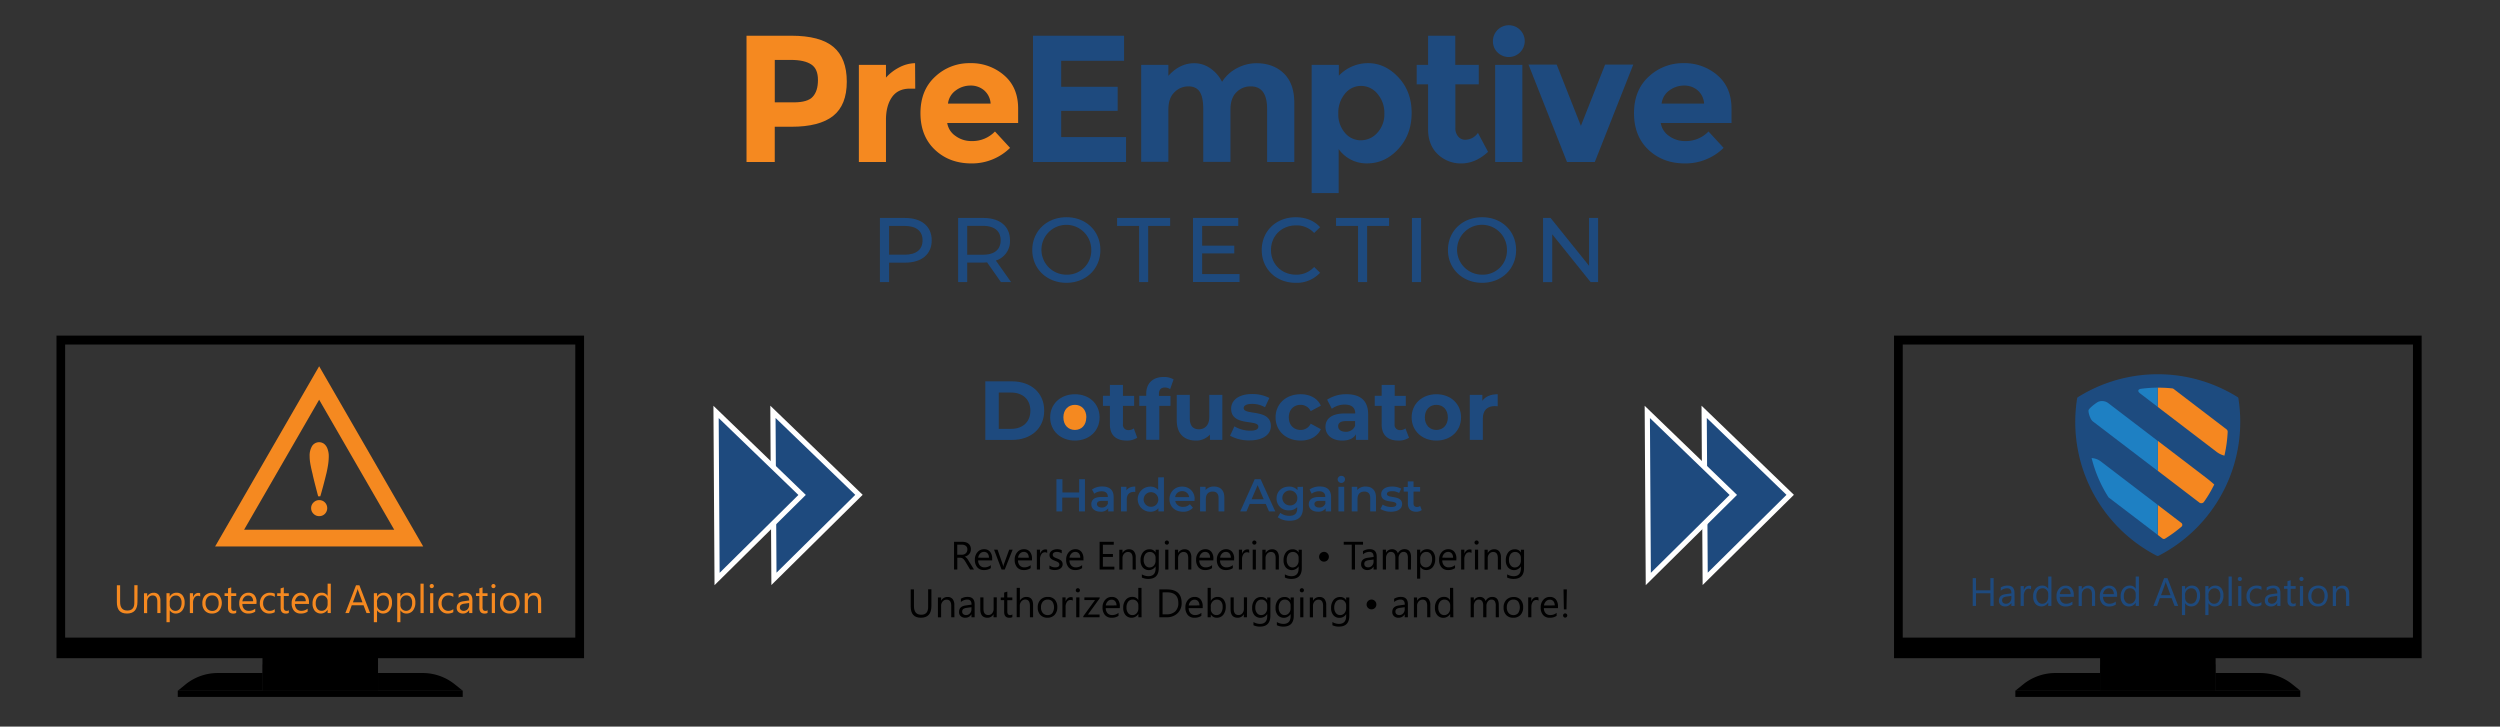 <svg viewBox="0 0 1195.05 347.34" xmlns="http://www.w3.org/2000/svg" data-name="Layer 1" id="Layer_1"><rect x="0" y="0" width="1195.05" height="347.34" fill="#333333" stroke="none"/><defs><style>.cls-1{fill:#f58920;}.cls-2,.cls-5{fill:#1e4a7e;}.cls-2{stroke:#fff;stroke-width:2.48px;}.cls-2,.cls-4{stroke-miterlimit:10;}.cls-3{fill:#1c1b1c;}.cls-4{fill:none;stroke:#f58920;stroke-width:8px;fill-rule:evenodd;}.cls-6{fill:#1d4b7f;}.cls-7{fill:#f58720;}.cls-8{fill:#1e80c3;}</style></defs><title>PreEmptive Protection Graphic Dotfuscator</title><ellipse ry="7.81" rx="7.07" cy="200.55" cx="513.78" class="cls-1"/><polygon points="369.96 276.71 369.48 196.86 410.61 236.54 369.96 276.71" class="cls-2"/><polygon points="342.78 276.77 342.29 196.91 383.42 236.59 342.78 276.77" class="cls-2"/><polygon points="815.11 276.71 814.62 196.86 855.75 236.54 815.11 276.71" class="cls-2"/><polygon points="787.92 276.77 787.44 196.91 828.56 236.59 787.92 276.77" class="cls-2"/><path d="M27,160.42v154.2H279.19V160.42ZM275,304.79H31.14V164.69H275Z"/><rect height="2.96" width="136.21" y="330.18" x="84.98"/><path d="M217.4,327.13a24.42,24.42,0,0,0-15.33-5.41h-98a24.47,24.47,0,0,0-15.34,5.41L85,330.18H221.19Z"/><rect height="12.6" width="55.23" y="317.58" x="125.47" class="cls-3"/><polygon points="109.76 257.22 152.56 183.08 195.37 257.22 109.76 257.22" class="cls-4"/><path d="M153.1,237.26h-1c-.15-.5-.52-1.92-1.13-4.27s-1.09-4.29-1.44-5.81c0-.23-.23-1-.54-2.35s-.56-2.56-.73-3.68a20.72,20.72,0,0,1-.25-3.07,8.93,8.93,0,0,1,1.18-4.88,4,4,0,0,1,5.77-1,5.32,5.32,0,0,1,1.61,2.39,10,10,0,0,1,.59,3.51,28.49,28.49,0,0,1-.42,4.63c-.28,1.68-.59,3.18-.94,4.47q-.33,1.42-1.39,5.42C153.69,235.26,153.25,236.81,153.1,237.26Zm-.52,1.8a3.78,3.78,0,0,1,2.72,1.1,3.9,3.9,0,0,1,0,5.47,3.78,3.78,0,0,1-2.72,1.1,3.73,3.73,0,0,1-2.7-1.12,3.66,3.66,0,0,1-1.15-2.7,3.61,3.61,0,0,1,1.16-2.73A3.75,3.75,0,0,1,152.58,239.06Z" class="cls-1"/><rect height="22.05" width="55.23" y="308.13" x="125.47"/><path d="M905.38,160.42v154.2H1157.6V160.42Zm248.06,144.37H909.55V164.69h243.89Z"/><rect height="2.96" width="136.21" y="330.18" x="963.38"/><path d="M1095.81,327.13a24.44,24.44,0,0,0-15.33-5.41h-98a24.47,24.47,0,0,0-15.34,5.41l-3.79,3.05H1099.6Z"/><rect height="12.6" width="55.23" y="317.58" x="1003.88" class="cls-3"/><rect height="22.05" width="55.23" y="308.13" x="1003.88"/><path d="M398.43,22.46q6.35,5.4,6.35,16.58t-6.52,16.37q-6.52,5.18-19.91,5.18h-8V77.43H356.85V17.07h21.33Q392.09,17.07,398.43,22.46Zm-9.89,23.75Q391,43.5,391,38.27c0-3.49-1-6-3.15-7.43s-5.37-2.2-9.8-2.2h-7.69V48.93h9.07Q386.13,48.93,388.54,46.21Z" class="cls-1"/><path d="M435,42.37q-5.79,0-8.64,4.1t-2.85,10.84V77.43H410.56V31h12.95V37.1a21.93,21.93,0,0,1,6.26-4.84,17.15,17.15,0,0,1,7.65-2.07l.08,12.18Z" class="cls-1"/><path d="M482.84,70.69a26,26,0,0,1-18.44,7.43q-10.57,0-17.48-6.52T440,54.11q0-11,7-17.44a23.72,23.72,0,0,1,16.62-6.48A24,24,0,0,1,480,36q6.69,5.77,6.69,15.88v6.91H452.79a9.19,9.19,0,0,0,4,6.22,12.65,12.65,0,0,0,7.6,2.42,14.89,14.89,0,0,0,11.22-4.58ZM470.4,43.15a9.79,9.79,0,0,0-6.52-2.25,11.66,11.66,0,0,0-7,2.33,8.94,8.94,0,0,0-3.72,6.3h20.38A9.15,9.15,0,0,0,470.4,43.15Z" class="cls-1"/><path d="M537.33,17.07v12H507.27V41.5h27V53h-27V65.51h31V77.43H493.8V17.07Z" class="cls-5"/><path d="M588.18,52.39v25h-13V52c0-3.68-.57-6.39-1.69-8.12s-2.93-2.59-5.44-2.59a9.3,9.3,0,0,0-6.65,2.81q-2.89,2.8-2.89,8.25v25h-13V31h13v5.27q5.35-6,12.26-6.05a13.36,13.36,0,0,1,8,2.59,16.87,16.87,0,0,1,5.4,6.31,18.22,18.22,0,0,1,7.21-6.57,19.77,19.77,0,0,1,9.11-2.33q8.19,0,13.21,4.88t5,14.12V77.43h-13V52q0-10.71-7.86-10.71A9.3,9.3,0,0,0,591,44.14Q588.18,46.94,588.18,52.39Z" class="cls-5"/><path d="M654,30.19q8.12,0,14.47,6.78T674.79,54q0,10.29-6.34,17.19t-14.86,6.91a16.36,16.36,0,0,1-13.68-6.82v21H627V31h13v5.18A19.24,19.24,0,0,1,654,30.19ZM639.74,54.24a13.44,13.44,0,0,0,3.15,9.24,9.79,9.79,0,0,0,7.64,3.58,10.48,10.48,0,0,0,7.86-3.58,12.9,12.9,0,0,0,3.36-9.2,13.89,13.89,0,0,0-3.28-9.41,10.05,10.05,0,0,0-7.85-3.8,9.7,9.7,0,0,0-7.73,3.76A14.08,14.08,0,0,0,639.74,54.24Z" class="cls-5"/><path d="M695.69,40.3V61.1a6,6,0,0,0,1.38,4.19,4.31,4.31,0,0,0,3.28,1.52,7.48,7.48,0,0,0,6.13-3.29l4.84,9.07q-6,5.53-12.74,5.53a15.76,15.76,0,0,1-11.31-4.41q-4.62-4.39-4.62-12V40.3h-5.44V31h5.44V17.07h13V31h11.23V40.3Z" class="cls-5"/><path d="M715.85,25.05a7.3,7.3,0,0,1-2.2-5.39,7.6,7.6,0,1,1,15.2,0,7.63,7.63,0,0,1-13,5.39Zm11.87,52.38h-13V31h13Z" class="cls-5"/><path d="M749.05,77.43,730.66,30.88h13.47L755.7,60.16l11.57-29.28h13.47L762.35,77.43Z" class="cls-5"/><path d="M823.92,70.69a26,26,0,0,1-18.44,7.43q-10.58,0-17.48-6.52t-6.91-17.49q0-11,7-17.44a23.72,23.72,0,0,1,16.62-6.48A24,24,0,0,1,821,36q6.69,5.77,6.69,15.88v6.91H793.87a9.23,9.23,0,0,0,4,6.22,12.67,12.67,0,0,0,7.6,2.42,14.92,14.92,0,0,0,11.23-4.58ZM811.49,43.15A9.81,9.81,0,0,0,805,40.9a11.69,11.69,0,0,0-7,2.33,8.9,8.9,0,0,0-3.71,6.3H814.6A9.19,9.19,0,0,0,811.49,43.15Z" class="cls-5"/><path d="M445.38,114.88c0,6.65-4.81,10.68-12.78,10.68H425v9.28h-4.38V104.19h12C440.57,104.19,445.38,108.22,445.38,114.88Zm-4.38,0c0-4.38-2.93-6.88-8.53-6.88H425v13.75h7.45C438.07,121.75,441,119.25,441,114.88Z" class="cls-5"/><path d="M478.46,134.84l-6.61-9.41c-.62,0-1.28.09-1.93.09h-7.58v9.32H458V104.19h12c8,0,12.79,4,12.79,10.69a9.67,9.67,0,0,1-6.75,9.67l7.27,10.29Zm-.13-20c0-4.38-2.94-6.88-8.54-6.88h-7.45v13.8h7.45C475.39,121.8,478.33,119.25,478.33,114.88Z" class="cls-5"/><path d="M493.45,119.52c0-9,6.91-15.68,16.33-15.68S526,110.5,526,119.52s-6.92,15.67-16.25,15.67S493.45,128.49,493.45,119.52Zm28.2,0a11.91,11.91,0,1,0-11.87,11.78A11.51,11.51,0,0,0,521.65,119.52Z" class="cls-5"/><path d="M544.52,108H534v-3.81h25.35V108h-10.5v26.84h-4.34Z" class="cls-5"/><path d="M592.52,131v3.81H570.28V104.19h21.63V108H574.66v9.42H590v3.72H574.66V131Z" class="cls-5"/><path d="M603.13,119.52c0-9.07,6.92-15.68,16.25-15.68,4.73,0,8.85,1.62,11.65,4.77l-2.85,2.76a11.36,11.36,0,0,0-8.62-3.63c-6.92,0-12,5-12,11.78s5.13,11.78,12,11.78a11.37,11.37,0,0,0,8.62-3.68l2.85,2.76a15.21,15.21,0,0,1-11.69,4.81C610.05,135.19,603.13,128.58,603.13,119.52Z" class="cls-5"/><path d="M649.17,108H638.66v-3.81H664V108H653.51v26.84h-4.34Z" class="cls-5"/><path d="M674.93,104.19h4.38v30.65h-4.38Z" class="cls-5"/><path d="M692.15,119.52c0-9,6.91-15.68,16.33-15.68s16.25,6.66,16.25,15.68-6.92,15.67-16.25,15.67S692.15,128.49,692.15,119.52Zm28.2,0a11.92,11.92,0,1,0-11.87,11.78A11.51,11.51,0,0,0,720.35,119.52Z" class="cls-5"/><path d="M763.93,104.19v30.65h-3.59L742,112v22.85h-4.38V104.19h3.59l18.39,22.86V104.19Z" class="cls-5"/><path d="M518.63,229.06v15.4h-2.86v-6.6h-8v6.6H505v-15.4h2.86v6.36h8v-6.36Z" class="cls-5"/><path d="M532.34,237.58v6.88h-2.6V243a4.18,4.18,0,0,1-3.7,1.59c-2.68,0-4.37-1.48-4.37-3.52s1.32-3.5,4.88-3.5h3v-.18c0-1.6-1-2.55-2.93-2.55A5.78,5.78,0,0,0,523.1,236L522,234a8.3,8.3,0,0,1,5-1.45C530.38,232.58,532.34,234.19,532.34,237.58Zm-2.75,3.21v-1.37h-2.84c-1.87,0-2.38.71-2.38,1.57s.84,1.62,2.25,1.62A3,3,0,0,0,529.59,240.79Z" class="cls-5"/><path d="M542.66,232.58v2.62a3.12,3.12,0,0,0-.64-.07c-2.09,0-3.41,1.23-3.41,3.63v5.7h-2.75V232.71h2.61v1.72C539.27,233.2,540.7,232.58,542.66,232.58Z" class="cls-5"/><path d="M556.38,228.14v16.32h-2.64v-1.52a4.81,4.81,0,0,1-3.89,1.68,6,6,0,0,1,0-12,4.82,4.82,0,0,1,3.78,1.58v-6Zm-2.7,10.45a3.5,3.5,0,1,0-3.5,3.67A3.44,3.44,0,0,0,553.68,238.59Z" class="cls-5"/><path d="M571,239.47h-9.22a3.56,3.56,0,0,0,3.81,2.81,4.2,4.2,0,0,0,3.19-1.27l1.47,1.69a5.92,5.92,0,0,1-4.73,1.92c-3.94,0-6.49-2.53-6.49-6a5.85,5.85,0,0,1,6.07-6,5.73,5.73,0,0,1,5.95,6.07C571,238.87,571,239.2,571,239.47Zm-9.24-1.83h6.67a3.2,3.2,0,0,0-3.33-2.86A3.25,3.25,0,0,0,561.75,237.64Z" class="cls-5"/><path d="M585.25,237.73v6.73H582.5v-6.38c0-2.09-1-3.1-2.8-3.1-2,0-3.28,1.19-3.28,3.54v5.94h-2.75V232.71h2.62v1.52a5.1,5.1,0,0,1,4.05-1.65C583.16,232.58,585.25,234.19,585.25,237.73Z" class="cls-5"/><path d="M605.07,240.9h-7.7l-1.52,3.56h-3l6.93-15.4h2.82l7,15.4h-3Zm-1-2.25-2.9-6.73-2.88,6.73Z" class="cls-5"/><path d="M622.85,232.71v10c0,4.27-2.23,6.21-6.34,6.21a9.34,9.34,0,0,1-5.72-1.68l1.23-2.07a7.08,7.08,0,0,0,4.33,1.41c2.6,0,3.74-1.19,3.74-3.56v-.62a5.13,5.13,0,0,1-3.93,1.56,5.6,5.6,0,0,1-5.94-5.69c0-3.42,2.57-5.66,5.94-5.66a5.08,5.08,0,0,1,4.07,1.7v-1.57Zm-2.71,5.53a3.58,3.58,0,1,0-3.57,3.36A3.31,3.31,0,0,0,620.14,238.24Z" class="cls-5"/><path d="M636.29,237.58v6.88h-2.6V243a4.18,4.18,0,0,1-3.7,1.59c-2.68,0-4.37-1.48-4.37-3.52s1.32-3.5,4.88-3.5h3v-.18c0-1.6-1-2.55-2.93-2.55a5.78,5.78,0,0,0-3.56,1.17L626,234a8.3,8.3,0,0,1,5-1.45C634.33,232.58,636.29,234.19,636.29,237.58Zm-2.75,3.21v-1.37H630.7c-1.87,0-2.38.71-2.38,1.57s.84,1.62,2.25,1.62A3,3,0,0,0,633.54,240.79Z" class="cls-5"/><path d="M639.43,229.13a1.67,1.67,0,0,1,1.76-1.65,1.64,1.64,0,0,1,1.76,1.58,1.76,1.76,0,0,1-3.52.07Zm.38,3.58h2.75v11.75h-2.75Z" class="cls-5"/><path d="M657.74,237.73v6.73H655v-6.38c0-2.09-1-3.1-2.8-3.1-2,0-3.28,1.19-3.28,3.54v5.94h-2.75V232.71h2.62v1.52a5.1,5.1,0,0,1,4.05-1.65C655.65,232.58,657.74,234.19,657.74,237.73Z" class="cls-5"/><path d="M659.89,243.3l1.06-2.09a7.91,7.91,0,0,0,4.09,1.16c1.74,0,2.46-.48,2.46-1.3,0-2.24-7.26-.13-7.26-4.81,0-2.23,2-3.68,5.17-3.68a9.29,9.29,0,0,1,4.4,1l-1,2.09a6.44,6.44,0,0,0-3.37-.88c-1.67,0-2.46.55-2.46,1.32,0,2.38,7.26.27,7.26,4.87,0,2.2-2,3.63-5.33,3.63A9.43,9.43,0,0,1,659.89,243.3Z" class="cls-5"/><path d="M679.63,243.82a4.31,4.31,0,0,1-2.64.8c-2.58,0-4-1.37-4-4V235H671v-2.2h1.94v-2.68h2.75v2.68h3.14V235h-3.14v5.59c0,1.14.57,1.76,1.63,1.76a2.48,2.48,0,0,0,1.54-.48Z" class="cls-5"/><path d="M465.59,272.26h-1.86l-2.22-3.73a7.84,7.84,0,0,0-.6-.88,3,3,0,0,0-.58-.6,2.25,2.25,0,0,0-.65-.34,2.79,2.79,0,0,0-.79-.11h-1.28v5.66h-1.56V259h4a5.5,5.5,0,0,1,1.61.22,3.39,3.39,0,0,1,1.28.66,3,3,0,0,1,.85,1.11,3.57,3.57,0,0,1,.31,1.55,3.74,3.74,0,0,1-.21,1.28,3.38,3.38,0,0,1-.59,1,3.71,3.71,0,0,1-.93.78,4.58,4.58,0,0,1-1.22.49v0a3,3,0,0,1,.58.34,4,4,0,0,1,.47.45,6,6,0,0,1,.44.59c.14.22.31.47.48.77Zm-8-11.89v4.82h2.12a3.14,3.14,0,0,0,1.08-.17,2.65,2.65,0,0,0,.86-.51,2.22,2.22,0,0,0,.56-.81,2.59,2.59,0,0,0,.21-1.07,2.06,2.06,0,0,0-.7-1.66,2.94,2.94,0,0,0-2-.6Z"/><path d="M474.29,267.89h-6.71a3.54,3.54,0,0,0,.86,2.45,2.92,2.92,0,0,0,2.24.87,4.69,4.69,0,0,0,2.95-1.06v1.43a5.55,5.55,0,0,1-3.31.91,4,4,0,0,1-3.16-1.3,5.28,5.28,0,0,1-1.15-3.64,5.21,5.21,0,0,1,1.25-3.61,4,4,0,0,1,3.13-1.4,3.55,3.55,0,0,1,2.88,1.21,5,5,0,0,1,1,3.35Zm-1.56-1.29a3.06,3.06,0,0,0-.63-2.05,2.2,2.2,0,0,0-1.74-.73,2.47,2.47,0,0,0-1.83.77,3.53,3.53,0,0,0-.93,2Z"/><path d="M484.06,262.76l-3.78,9.5h-1.5l-3.6-9.5h1.67l2.42,6.91a6.34,6.34,0,0,1,.33,1.32h0a6.8,6.8,0,0,1,.29-1.29l2.53-6.94Z"/><path d="M493.33,267.89h-6.71a3.54,3.54,0,0,0,.86,2.45,2.92,2.92,0,0,0,2.24.87,4.71,4.71,0,0,0,2.95-1.06v1.43a5.55,5.55,0,0,1-3.31.91,4,4,0,0,1-3.16-1.3,5.28,5.28,0,0,1-1.16-3.64,5.17,5.17,0,0,1,1.26-3.61,4,4,0,0,1,3.12-1.4,3.56,3.56,0,0,1,2.89,1.21,5,5,0,0,1,1,3.35Zm-1.56-1.29a3.17,3.17,0,0,0-.63-2.05,2.2,2.2,0,0,0-1.74-.73,2.47,2.47,0,0,0-1.83.77,3.53,3.53,0,0,0-.93,2Z"/><path d="M500.58,264.3a1.86,1.86,0,0,0-1.15-.3,1.9,1.9,0,0,0-1.62.92,4.19,4.19,0,0,0-.66,2.5v4.84h-1.52v-9.5h1.52v2h0a3.34,3.34,0,0,1,1-1.56,2.24,2.24,0,0,1,1.5-.56,2.38,2.38,0,0,1,.9.13Z"/><path d="M501.66,271.92v-1.63a4.52,4.52,0,0,0,2.74.92c1.33,0,2-.45,2-1.34a1.17,1.17,0,0,0-.17-.64,1.58,1.58,0,0,0-.46-.47,3.73,3.73,0,0,0-.69-.37l-.85-.34a12,12,0,0,1-1.11-.5,3.58,3.58,0,0,1-.8-.58,2.21,2.21,0,0,1-.48-.73,2.52,2.52,0,0,1-.16-.95,2.25,2.25,0,0,1,.31-1.19,2.66,2.66,0,0,1,.81-.86,3.66,3.66,0,0,1,1.17-.52,5,5,0,0,1,1.35-.18,5.33,5.33,0,0,1,2.2.43v1.54a4.28,4.28,0,0,0-2.41-.69,2.66,2.66,0,0,0-.77.1,1.78,1.78,0,0,0-.59.27,1.37,1.37,0,0,0-.38.42,1.14,1.14,0,0,0-.13.55,1.32,1.32,0,0,0,.13.62,1.37,1.37,0,0,0,.4.44,3.08,3.08,0,0,0,.63.36l.84.34a11.15,11.15,0,0,1,1.13.5,4,4,0,0,1,.86.57,2.2,2.2,0,0,1,.73,1.73,2.34,2.34,0,0,1-.31,1.23,2.72,2.72,0,0,1-.83.86,3.81,3.81,0,0,1-1.2.51,5.94,5.94,0,0,1-1.42.17A5.38,5.38,0,0,1,501.66,271.92Z"/><path d="M517.93,267.89h-6.7a3.49,3.49,0,0,0,.85,2.45,2.92,2.92,0,0,0,2.24.87,4.69,4.69,0,0,0,2.95-1.06v1.43a5.52,5.52,0,0,1-3.31.91,4,4,0,0,1-3.16-1.3,5.28,5.28,0,0,1-1.15-3.64,5.17,5.17,0,0,1,1.26-3.61,4,4,0,0,1,3.12-1.4,3.55,3.55,0,0,1,2.88,1.21,5,5,0,0,1,1,3.35Zm-1.56-1.29a3.06,3.06,0,0,0-.63-2.05,2.2,2.2,0,0,0-1.74-.73,2.47,2.47,0,0,0-1.83.77,3.53,3.53,0,0,0-.93,2Z"/><path d="M532.69,272.26h-7.05V259h6.76v1.41h-5.2v4.42H532v1.41H527.2v4.65h5.49Z"/><path d="M542.94,272.26h-1.53v-5.41c0-2-.73-3-2.2-3a2.41,2.41,0,0,0-1.89.86,3.16,3.16,0,0,0-.75,2.17v5.41h-1.52v-9.5h1.52v1.58h0a3.43,3.43,0,0,1,3.12-1.8,2.91,2.91,0,0,1,2.38,1,4.49,4.49,0,0,1,.83,2.91Z"/><path d="M553.91,271.5q0,5.24-5,5.23a6.81,6.81,0,0,1-3.08-.66v-1.52a6.36,6.36,0,0,0,3.06.89c2.34,0,3.51-1.25,3.51-3.73v-1h0a3.84,3.84,0,0,1-6.12.55,5.06,5.06,0,0,1-1.08-3.4,5.88,5.88,0,0,1,1.17-3.85,3.89,3.89,0,0,1,3.18-1.43,3.1,3.1,0,0,1,2.85,1.54h0v-1.32h1.52ZM552.39,268v-1.4a2.72,2.72,0,0,0-.77-1.94,2.5,2.5,0,0,0-1.9-.81,2.63,2.63,0,0,0-2.21,1,4.58,4.58,0,0,0-.8,2.87,3.9,3.9,0,0,0,.77,2.53,2.45,2.45,0,0,0,2,1,2.68,2.68,0,0,0,2.09-.91A3.43,3.43,0,0,0,552.39,268Z"/><path d="M557.77,260.35a1,1,0,0,1-.7-.28.93.93,0,0,1-.28-.7,1,1,0,0,1,.28-.71,1,1,0,0,1,1.41,0,1,1,0,0,1,.29.71,1,1,0,0,1-1,1Zm.74,11.91H557v-9.5h1.52Z"/><path d="M569.48,272.26H568v-5.41c0-2-.74-3-2.21-3a2.41,2.41,0,0,0-1.89.86,3.16,3.16,0,0,0-.75,2.17v5.41h-1.52v-9.5h1.52v1.58h0a3.44,3.44,0,0,1,3.12-1.8,2.9,2.9,0,0,1,2.38,1,4.49,4.49,0,0,1,.83,2.91Z"/><path d="M580,267.89h-6.71a3.54,3.54,0,0,0,.86,2.45,2.92,2.92,0,0,0,2.24.87,4.71,4.71,0,0,0,3-1.06v1.43a5.55,5.55,0,0,1-3.31.91,4,4,0,0,1-3.16-1.3,5.28,5.28,0,0,1-1.15-3.64,5.17,5.17,0,0,1,1.25-3.61,4,4,0,0,1,3.12-1.4,3.56,3.56,0,0,1,2.89,1.21,5,5,0,0,1,1,3.35Zm-1.56-1.29a3.12,3.12,0,0,0-.63-2.05,2.2,2.2,0,0,0-1.74-.73,2.47,2.47,0,0,0-1.83.77,3.53,3.53,0,0,0-.93,2Z"/><path d="M589.92,267.89h-6.71a3.54,3.54,0,0,0,.85,2.45,2.94,2.94,0,0,0,2.25.87,4.71,4.71,0,0,0,3-1.06v1.43a5.57,5.57,0,0,1-3.31.91,4,4,0,0,1-3.17-1.3,5.28,5.28,0,0,1-1.15-3.64,5.17,5.17,0,0,1,1.26-3.61,4,4,0,0,1,3.12-1.4,3.58,3.58,0,0,1,2.89,1.21,5,5,0,0,1,1,3.35Zm-1.56-1.29a3.12,3.12,0,0,0-.64-2.05,2.2,2.2,0,0,0-1.74-.73,2.49,2.49,0,0,0-1.83.77,3.45,3.45,0,0,0-.92,2Z"/><path d="M597.17,264.3A1.9,1.9,0,0,0,596,264a1.93,1.93,0,0,0-1.63.92,4.26,4.26,0,0,0-.65,2.5v4.84h-1.52v-9.5h1.52v2h0a3.19,3.19,0,0,1,1-1.56,2.21,2.21,0,0,1,1.49-.56,2.4,2.4,0,0,1,.91.13Z"/><path d="M599.6,260.35a.94.94,0,0,1-.69-.28.9.9,0,0,1-.29-.7.92.92,0,0,1,.29-.71.94.94,0,0,1,.69-.29,1,1,0,0,1,.71.29.92.92,0,0,1,.29.71.91.91,0,0,1-.29.69A.94.94,0,0,1,599.6,260.35Zm.74,11.91h-1.52v-9.5h1.52Z"/><path d="M611.31,272.26h-1.52v-5.41c0-2-.74-3-2.21-3a2.41,2.41,0,0,0-1.89.86,3.16,3.16,0,0,0-.74,2.17v5.41h-1.53v-9.5H605v1.58h0a3.44,3.44,0,0,1,3.12-1.8,2.9,2.9,0,0,1,2.38,1,4.49,4.49,0,0,1,.83,2.91Z"/><path d="M622.28,271.5q0,5.24-5,5.23a6.81,6.81,0,0,1-3.08-.66v-1.52a6.4,6.4,0,0,0,3.07.89c2.33,0,3.5-1.25,3.5-3.73v-1h0a3.84,3.84,0,0,1-6.12.55,5.06,5.06,0,0,1-1.08-3.4,5.93,5.93,0,0,1,1.16-3.85,3.91,3.91,0,0,1,3.19-1.43,3.1,3.1,0,0,1,2.85,1.54h0v-1.32h1.52ZM620.76,268v-1.4a2.71,2.71,0,0,0-.76-1.94,2.52,2.52,0,0,0-1.91-.81,2.64,2.64,0,0,0-2.21,1,4.58,4.58,0,0,0-.79,2.87,3.89,3.89,0,0,0,.76,2.53,2.47,2.47,0,0,0,2,1,2.66,2.66,0,0,0,2.08-.91A3.38,3.38,0,0,0,620.76,268Z"/><path d="M632.91,268.48a2.29,2.29,0,0,1-1.66-.68,2.19,2.19,0,0,1-.7-1.64,2.39,2.39,0,0,1,2.36-2.36,2.19,2.19,0,0,1,1.64.7,2.3,2.3,0,0,1,.68,1.66,2.32,2.32,0,0,1-2.32,2.32Z"/><path d="M651.56,260.37h-3.84v11.89h-1.56V260.37h-3.83V259h9.23Z"/><path d="M658.11,272.26h-1.52v-1.48h0a3.2,3.2,0,0,1-2.93,1.71,3.1,3.1,0,0,1-2.22-.76,2.61,2.61,0,0,1-.8-2q0-2.67,3.13-3.1l2.85-.4c0-1.61-.65-2.42-2-2.42a4.66,4.66,0,0,0-3.09,1.17v-1.56a5.9,5.9,0,0,1,3.22-.89c2.24,0,3.35,1.18,3.35,3.54Zm-1.52-4.8-2.29.31a3.69,3.69,0,0,0-1.59.53,1.5,1.5,0,0,0-.54,1.33,1.47,1.47,0,0,0,.49,1.14,1.94,1.94,0,0,0,1.33.44,2.43,2.43,0,0,0,1.86-.8,2.81,2.81,0,0,0,.74-2Z"/><path d="M674.47,272.26H673v-5.45a4.06,4.06,0,0,0-.49-2.28,1.85,1.85,0,0,0-1.64-.71,2,2,0,0,0-1.65.89,3.4,3.4,0,0,0-.68,2.14v5.41H667v-5.64c0-1.87-.72-2.8-2.16-2.8a2,2,0,0,0-1.65.84,3.5,3.5,0,0,0-.65,2.19v5.41H661v-9.5h1.52v1.51h0a3.23,3.23,0,0,1,3-1.73,2.78,2.78,0,0,1,1.7.54,2.74,2.74,0,0,1,1,1.43,3.39,3.39,0,0,1,3.15-2q3.13,0,3.14,3.87Z"/><path d="M678.9,270.89h0v5.74h-1.52V262.76h1.52v1.67h0a3.61,3.61,0,0,1,3.29-1.89,3.5,3.5,0,0,1,2.87,1.28,5.31,5.31,0,0,1,1,3.41,5.9,5.9,0,0,1-1.15,3.82,3.88,3.88,0,0,1-3.18,1.44A3.2,3.2,0,0,1,678.9,270.89Zm0-3.83v1.33a2.8,2.8,0,0,0,.76,2,2.72,2.72,0,0,0,4.11-.23,4.82,4.82,0,0,0,.79-2.94,3.83,3.83,0,0,0-.74-2.49,2.42,2.42,0,0,0-2-.9,2.72,2.72,0,0,0-2.14.92A3.44,3.44,0,0,0,678.87,267.06Z"/><path d="M696.15,267.89h-6.71a3.54,3.54,0,0,0,.86,2.45,2.92,2.92,0,0,0,2.24.87,4.69,4.69,0,0,0,3-1.06v1.43a5.55,5.55,0,0,1-3.31.91,4,4,0,0,1-3.16-1.3,5.28,5.28,0,0,1-1.15-3.64,5.21,5.21,0,0,1,1.25-3.61,4,4,0,0,1,3.13-1.4,3.55,3.55,0,0,1,2.88,1.21,5,5,0,0,1,1,3.35Zm-1.56-1.29a3.12,3.12,0,0,0-.63-2.05,2.2,2.2,0,0,0-1.74-.73,2.47,2.47,0,0,0-1.83.77,3.53,3.53,0,0,0-.93,2Z"/><path d="M703.41,264.3a1.9,1.9,0,0,0-1.15-.3,1.92,1.92,0,0,0-1.63.92,4.19,4.19,0,0,0-.66,2.5v4.84h-1.52v-9.5H700v2h0a3.34,3.34,0,0,1,1-1.56,2.26,2.26,0,0,1,1.5-.56,2.44,2.44,0,0,1,.91.13Z"/><path d="M705.84,260.35a1,1,0,0,1-1-1,1,1,0,0,1,1-1,1,1,0,0,1,.71.29,1,1,0,0,1,.29.71.94.94,0,0,1-.29.69A1,1,0,0,1,705.84,260.35Zm.74,11.91h-1.52v-9.5h1.52Z"/><path d="M717.54,272.26H716v-5.41c0-2-.73-3-2.21-3a2.38,2.38,0,0,0-1.88.86,3.16,3.16,0,0,0-.75,2.17v5.41h-1.52v-9.5h1.52v1.58h0a3.41,3.41,0,0,1,3.11-1.8,2.92,2.92,0,0,1,2.39,1,4.49,4.49,0,0,1,.82,2.91Z"/><path d="M728.52,271.5q0,5.24-5,5.23a6.78,6.78,0,0,1-3.08-.66v-1.52a6.36,6.36,0,0,0,3.06.89c2.34,0,3.51-1.25,3.51-3.73v-1h0a3.84,3.84,0,0,1-6.12.55,5.06,5.06,0,0,1-1.08-3.4,5.88,5.88,0,0,1,1.17-3.85,3.87,3.87,0,0,1,3.18-1.43,3.1,3.1,0,0,1,2.85,1.54h0v-1.32h1.52ZM727,268v-1.4a2.72,2.72,0,0,0-.77-1.94,2.5,2.5,0,0,0-1.9-.81,2.63,2.63,0,0,0-2.21,1,4.58,4.58,0,0,0-.8,2.87,3.9,3.9,0,0,0,.77,2.53,2.45,2.45,0,0,0,2,1,2.68,2.68,0,0,0,2.09-.91A3.43,3.43,0,0,0,727,268Z"/><path d="M445.23,289.68q0,5.61-5.05,5.61-4.85,0-4.85-5.39v-8.14h1.56v8q0,4.09,3.45,4.1t3.33-4v-8.17h1.56Z"/><path d="M456.23,295.06h-1.52v-5.41c0-2-.73-3-2.21-3a2.38,2.38,0,0,0-1.88.86,3.16,3.16,0,0,0-.75,2.17v5.41h-1.52v-9.5h1.52v1.58h0a3.41,3.41,0,0,1,3.11-1.8,2.92,2.92,0,0,1,2.39,1,4.49,4.49,0,0,1,.82,2.91Z"/><path d="M465.9,295.06h-1.52v-1.48h0a3.18,3.18,0,0,1-2.92,1.71,3.07,3.07,0,0,1-2.22-.76,2.57,2.57,0,0,1-.8-2q0-2.67,3.13-3.1l2.85-.4c0-1.61-.65-2.42-2-2.42a4.68,4.68,0,0,0-3.1,1.17v-1.56a5.93,5.93,0,0,1,3.23-.89q3.34,0,3.35,3.54Zm-1.52-4.8-2.29.31a3.74,3.74,0,0,0-1.6.53,1.5,1.5,0,0,0-.54,1.33,1.48,1.48,0,0,0,.5,1.14,1.93,1.93,0,0,0,1.32.44,2.43,2.43,0,0,0,1.87-.8,2.85,2.85,0,0,0,.74-2Z"/><path d="M476.45,295.06h-1.52v-1.5h0a3.13,3.13,0,0,1-2.93,1.73c-2.26,0-3.4-1.35-3.4-4.05v-5.68h1.52V291c0,2,.76,3,2.3,3a2.33,2.33,0,0,0,1.83-.83,3.11,3.11,0,0,0,.72-2.14v-5.48h1.52Z"/><path d="M483.93,295a2.93,2.93,0,0,1-1.42.3c-1.67,0-2.5-.93-2.5-2.79v-5.62h-1.63v-1.3H480v-2.32l1.52-.49v2.81h2.4v1.3h-2.4v5.36a2.19,2.19,0,0,0,.33,1.36,1.28,1.28,0,0,0,1.07.41,1.62,1.62,0,0,0,1-.32Z"/><path d="M493.84,295.06h-1.52v-5.47c0-2-.73-3-2.21-3a2.41,2.41,0,0,0-1.87.86,3.18,3.18,0,0,0-.76,2.2v5.38H486V281h1.52v6.14h0a3.45,3.45,0,0,1,3.11-1.8q3.21,0,3.21,3.87Z"/><path d="M500.68,295.29a4.41,4.41,0,0,1-3.36-1.34,4.91,4.91,0,0,1-1.26-3.53,5.12,5.12,0,0,1,1.31-3.73,4.69,4.69,0,0,1,3.53-1.35,4.26,4.26,0,0,1,3.32,1.31,5.16,5.16,0,0,1,1.19,3.63,5.09,5.09,0,0,1-1.28,3.64A4.53,4.53,0,0,1,500.68,295.29Zm.11-8.67a2.89,2.89,0,0,0-2.32,1,4.08,4.08,0,0,0-.85,2.75,3.9,3.9,0,0,0,.86,2.66,3,3,0,0,0,2.31,1,2.77,2.77,0,0,0,2.27-1,5.11,5.11,0,0,0,0-5.46A2.75,2.75,0,0,0,500.79,286.62Z"/><path d="M512.8,287.1a1.9,1.9,0,0,0-1.15-.3,1.93,1.93,0,0,0-1.63.92,4.19,4.19,0,0,0-.65,2.5v4.84h-1.53v-9.5h1.53v2h0a3.28,3.28,0,0,1,1-1.56,2.21,2.21,0,0,1,1.49-.56,2.44,2.44,0,0,1,.91.13Z"/><path d="M515.23,283.15a1,1,0,0,1-.7-.28.93.93,0,0,1-.28-.7,1,1,0,0,1,.28-.71,1,1,0,0,1,.7-.29,1,1,0,0,1,.71.29,1,1,0,0,1,.29.71,1,1,0,0,1-1,1Zm.74,11.91h-1.52v-9.5H516Z"/><path d="M525.68,286l-5.63,7.76h5.57v1.3h-7.8v-.47l5.62-7.73h-5.09v-1.3h7.33Z"/><path d="M535.28,290.69h-6.71a3.54,3.54,0,0,0,.85,2.45,3,3,0,0,0,2.25.87,4.71,4.71,0,0,0,3-1.06v1.43a5.57,5.57,0,0,1-3.31.91,4,4,0,0,1-3.17-1.3,5.33,5.33,0,0,1-1.15-3.64,5.17,5.17,0,0,1,1.26-3.61,4,4,0,0,1,3.12-1.4,3.57,3.57,0,0,1,2.89,1.21,5,5,0,0,1,1,3.35Zm-1.56-1.29a3.12,3.12,0,0,0-.64-2,2.14,2.14,0,0,0-1.74-.73,2.46,2.46,0,0,0-1.82.77,3.43,3.43,0,0,0-.93,2Z"/><path d="M545.69,295.06h-1.53v-1.61h0A3.83,3.83,0,0,1,538,294a5.25,5.25,0,0,1-1.07-3.47,5.65,5.65,0,0,1,1.19-3.78,3.89,3.89,0,0,1,3.16-1.42,3.05,3.05,0,0,1,2.85,1.54h0V281h1.53Zm-1.53-4.29v-1.4a2.7,2.7,0,0,0-.76-1.95,2.55,2.55,0,0,0-1.93-.8,2.65,2.65,0,0,0-2.19,1,4.48,4.48,0,0,0-.79,2.82,4,4,0,0,0,.76,2.59,2.5,2.5,0,0,0,2.06,1,2.61,2.61,0,0,0,2.06-.92A3.42,3.42,0,0,0,544.16,290.77Z"/><path d="M554.18,295.06v-13.3h3.67q7,0,7,6.48a6.52,6.52,0,0,1-2,4.95,7.24,7.24,0,0,1-5.23,1.87Zm1.55-11.89v10.48h2a5.61,5.61,0,0,0,4.07-1.4,5.25,5.25,0,0,0,1.46-4q0-5.11-5.44-5.11Z"/><path d="M574.93,290.69h-6.71a3.59,3.59,0,0,0,.85,2.45,3,3,0,0,0,2.25.87,4.71,4.71,0,0,0,2.95-1.06v1.43a5.57,5.57,0,0,1-3.31.91,4,4,0,0,1-3.17-1.3,5.33,5.33,0,0,1-1.15-3.64,5.17,5.17,0,0,1,1.26-3.61,4,4,0,0,1,3.12-1.4,3.56,3.56,0,0,1,2.89,1.21,5,5,0,0,1,1,3.35Zm-1.56-1.29a3.12,3.12,0,0,0-.64-2,2.14,2.14,0,0,0-1.74-.73,2.46,2.46,0,0,0-1.82.77,3.5,3.5,0,0,0-.93,2Z"/><path d="M578.79,293.69h0v1.37h-1.52V281h1.52v6.23h0a3.6,3.6,0,0,1,3.28-1.89,3.48,3.48,0,0,1,2.86,1.28,5.26,5.26,0,0,1,1,3.41,5.9,5.9,0,0,1-1.16,3.82,3.85,3.85,0,0,1-3.17,1.44A3.13,3.13,0,0,1,578.79,293.69Zm0-3.83v1.33a2.8,2.8,0,0,0,.77,2,2.53,2.53,0,0,0,1.94.83,2.58,2.58,0,0,0,2.17-1.06,4.89,4.89,0,0,0,.78-2.94,3.83,3.83,0,0,0-.73-2.49,2.43,2.43,0,0,0-2-.9,2.71,2.71,0,0,0-2.13.92A3.4,3.4,0,0,0,578.75,289.86Z"/><path d="M596.08,295.06h-1.52v-1.5h0a3.13,3.13,0,0,1-2.93,1.73q-3.39,0-3.39-4.05v-5.68h1.51V291c0,2,.76,3,2.3,3a2.33,2.33,0,0,0,1.83-.83,3.11,3.11,0,0,0,.72-2.14v-5.48h1.52Z"/><path d="M607.26,294.3q0,5.24-5,5.23a6.78,6.78,0,0,1-3.08-.66v-1.52a6.36,6.36,0,0,0,3.06.89c2.34,0,3.51-1.25,3.51-3.73v-1h0a3.84,3.84,0,0,1-6.12.55,5.06,5.06,0,0,1-1.08-3.4,5.88,5.88,0,0,1,1.17-3.85,3.87,3.87,0,0,1,3.18-1.43,3.1,3.1,0,0,1,2.85,1.54h0v-1.32h1.52Zm-1.52-3.53v-1.4a2.72,2.72,0,0,0-.77-1.94,2.5,2.5,0,0,0-1.9-.81,2.63,2.63,0,0,0-2.21,1,4.58,4.58,0,0,0-.8,2.87,3.92,3.92,0,0,0,.77,2.53,2.45,2.45,0,0,0,2,1,2.68,2.68,0,0,0,2.09-.91A3.43,3.43,0,0,0,605.74,290.77Z"/><path d="M618.45,294.3q0,5.24-5,5.23a6.78,6.78,0,0,1-3.08-.66v-1.52a6.36,6.36,0,0,0,3.06.89c2.34,0,3.51-1.25,3.51-3.73v-1h0a3.84,3.84,0,0,1-6.12.55,5.06,5.06,0,0,1-1.08-3.4,5.93,5.93,0,0,1,1.16-3.85,3.91,3.91,0,0,1,3.19-1.43,3.1,3.1,0,0,1,2.85,1.54h0v-1.32h1.52Zm-1.52-3.53v-1.4a2.72,2.72,0,0,0-.77-1.94,2.5,2.5,0,0,0-1.9-.81,2.62,2.62,0,0,0-2.21,1,4.52,4.52,0,0,0-.8,2.87,3.91,3.91,0,0,0,.76,2.53,2.47,2.47,0,0,0,2,1,2.65,2.65,0,0,0,2.08-.91A3.39,3.39,0,0,0,616.93,290.77Z"/><path d="M622.31,283.15a1,1,0,0,1-.7-.28.93.93,0,0,1-.29-.7,1,1,0,0,1,.29-.71,1,1,0,0,1,.7-.29,1,1,0,0,1,.71.29,1,1,0,0,1,.29.71,1,1,0,0,1-1,1Zm.74,11.91h-1.52v-9.5h1.52Z"/><path d="M634,295.06h-1.53v-5.41c0-2-.73-3-2.2-3a2.41,2.41,0,0,0-1.89.86,3.16,3.16,0,0,0-.75,2.17v5.41h-1.52v-9.5h1.52v1.58h0a3.44,3.44,0,0,1,3.12-1.8,2.91,2.91,0,0,1,2.38,1,4.49,4.49,0,0,1,.83,2.91Z"/><path d="M645,294.3q0,5.24-5,5.23a6.81,6.81,0,0,1-3.08-.66v-1.52a6.36,6.36,0,0,0,3.06.89c2.34,0,3.51-1.25,3.51-3.73v-1h0a3.55,3.55,0,0,1-3.26,1.82,3.6,3.6,0,0,1-2.86-1.27,5.06,5.06,0,0,1-1.08-3.4,5.88,5.88,0,0,1,1.17-3.85,3.89,3.89,0,0,1,3.18-1.43,3.1,3.1,0,0,1,2.85,1.54h0v-1.32H645Zm-1.52-3.53v-1.4a2.72,2.72,0,0,0-.77-1.94,2.5,2.5,0,0,0-1.9-.81,2.63,2.63,0,0,0-2.21,1,4.58,4.58,0,0,0-.8,2.87,3.92,3.92,0,0,0,.77,2.53,2.45,2.45,0,0,0,2,1,2.68,2.68,0,0,0,2.09-.91A3.43,3.43,0,0,0,643.47,290.77Z"/><path d="M655.61,291.28a2.32,2.32,0,0,1-1.66-.68,2.21,2.21,0,0,1-.69-1.64,2.37,2.37,0,0,1,2.35-2.36,2.21,2.21,0,0,1,1.65.7,2.29,2.29,0,0,1,.67,1.66,2.23,2.23,0,0,1-.67,1.64A2.27,2.27,0,0,1,655.61,291.28Z"/><path d="M673,295.06h-1.52v-1.48h0a3.19,3.19,0,0,1-2.92,1.71,3.07,3.07,0,0,1-2.22-.76,2.58,2.58,0,0,1-.81-2q0-2.67,3.14-3.1l2.85-.4c0-1.61-.66-2.42-2-2.42a4.68,4.68,0,0,0-3.1,1.17v-1.56a5.93,5.93,0,0,1,3.23-.89q3.35,0,3.35,3.54Zm-1.52-4.8-2.29.31a3.74,3.74,0,0,0-1.6.53,1.5,1.5,0,0,0-.54,1.33,1.48,1.48,0,0,0,.5,1.14,1.93,1.93,0,0,0,1.32.44,2.43,2.43,0,0,0,1.87-.8,2.85,2.85,0,0,0,.74-2Z"/><path d="M683.75,295.06h-1.52v-5.41c0-2-.74-3-2.21-3a2.41,2.41,0,0,0-1.89.86,3.21,3.21,0,0,0-.74,2.17v5.41h-1.52v-9.5h1.52v1.58h0a3.44,3.44,0,0,1,3.12-1.8,2.92,2.92,0,0,1,2.39,1,4.49,4.49,0,0,1,.82,2.91Z"/><path d="M694.73,295.06h-1.52v-1.61h0A3.83,3.83,0,0,1,687,294a5.25,5.25,0,0,1-1.07-3.47,5.65,5.65,0,0,1,1.19-3.78,3.89,3.89,0,0,1,3.16-1.42,3.05,3.05,0,0,1,2.85,1.54h0V281h1.52Zm-1.52-4.29v-1.4a2.71,2.71,0,0,0-.77-1.95,2.55,2.55,0,0,0-1.93-.8,2.62,2.62,0,0,0-2.18,1,4.42,4.42,0,0,0-.8,2.82,4,4,0,0,0,.76,2.59,2.5,2.5,0,0,0,2.06,1,2.6,2.6,0,0,0,2.06-.92A3.42,3.42,0,0,0,693.21,290.77Z"/><path d="M716.5,295.06H715v-5.45a4.06,4.06,0,0,0-.49-2.28,1.85,1.85,0,0,0-1.64-.71,2,2,0,0,0-1.65.89,3.4,3.4,0,0,0-.68,2.14v5.41H709v-5.64c0-1.87-.73-2.8-2.17-2.8a2,2,0,0,0-1.65.84,3.5,3.5,0,0,0-.65,2.19v5.41H703v-9.5h1.52v1.51h0a3.23,3.23,0,0,1,2.95-1.73,2.73,2.73,0,0,1,2.69,2,3.4,3.4,0,0,1,3.15-2c2.1,0,3.14,1.29,3.14,3.87Z"/><path d="M723.35,295.29A4.41,4.41,0,0,1,720,294a4.94,4.94,0,0,1-1.25-3.53,5.08,5.08,0,0,1,1.31-3.73,4.69,4.69,0,0,1,3.53-1.35,4.28,4.28,0,0,1,3.32,1.31,5.21,5.21,0,0,1,1.19,3.63,5.09,5.09,0,0,1-1.29,3.64A4.49,4.49,0,0,1,723.35,295.29Zm.11-8.67a2.88,2.88,0,0,0-2.32,1,4.08,4.08,0,0,0-.85,2.75,3.85,3.85,0,0,0,.86,2.66,2.92,2.92,0,0,0,2.31,1,2.79,2.79,0,0,0,2.27-1,5.11,5.11,0,0,0,0-5.46A2.76,2.76,0,0,0,723.46,286.62Z"/><path d="M735.46,287.1a1.88,1.88,0,0,0-1.15-.3,1.9,1.9,0,0,0-1.62.92,4.19,4.19,0,0,0-.66,2.5v4.84h-1.52v-9.5H732v2h0a3.26,3.26,0,0,1,1-1.56,2.23,2.23,0,0,1,1.49-.56,2.4,2.4,0,0,1,.91.13Z"/><path d="M744.75,290.69H738a3.54,3.54,0,0,0,.86,2.45,2.92,2.92,0,0,0,2.24.87,4.71,4.71,0,0,0,3-1.06v1.43a5.55,5.55,0,0,1-3.31.91,4,4,0,0,1-3.16-1.3,5.28,5.28,0,0,1-1.15-3.64,5.17,5.17,0,0,1,1.25-3.61,4,4,0,0,1,3.12-1.4,3.56,3.56,0,0,1,2.89,1.21,5,5,0,0,1,1,3.35Zm-1.56-1.29a3.12,3.12,0,0,0-.63-2,2.17,2.17,0,0,0-1.74-.73,2.47,2.47,0,0,0-1.83.77,3.5,3.5,0,0,0-.93,2Z"/><path d="M748.21,295.23a1,1,0,0,1-.73-.3,1,1,0,0,1-.3-.72,1,1,0,0,1,1-1,1,1,0,0,1,1,1,1,1,0,0,1-.31.72A1,1,0,0,1,748.21,295.23Zm.78-13.47-.18,9.56h-1.25l-.17-9.56Z"/><path d="M65.71,287.68c0,3.74-1.68,5.6-5,5.6s-4.84-1.79-4.84-5.39v-8.13h1.55v8q0,4.09,3.46,4.09t3.33-3.95v-8.17h1.55Z" class="cls-1"/><path d="M76.72,293.06H75.2v-5.42c0-2-.74-3-2.21-3a2.38,2.38,0,0,0-1.89.86,3.16,3.16,0,0,0-.75,2.16v5.42H68.83v-9.5h1.52v1.58h0a3.44,3.44,0,0,1,3.12-1.8,2.87,2.87,0,0,1,2.38,1,4.47,4.47,0,0,1,.83,2.9Z" class="cls-1"/><path d="M81.14,291.69h0v5.74H79.58V283.56h1.53v1.67h0a3.61,3.61,0,0,1,3.29-1.89,3.46,3.46,0,0,1,2.86,1.27,5.26,5.26,0,0,1,1,3.42,5.85,5.85,0,0,1-1.16,3.82A3.84,3.84,0,0,1,84,293.28,3.19,3.19,0,0,1,81.14,291.69Zm0-3.83v1.32a2.8,2.8,0,0,0,.76,2A2.74,2.74,0,0,0,86,291a4.9,4.9,0,0,0,.79-2.95,3.82,3.82,0,0,0-.74-2.48,2.42,2.42,0,0,0-2-.9,2.72,2.72,0,0,0-2.14.92A3.44,3.44,0,0,0,81.11,287.86Z" class="cls-1"/><path d="M95.71,285.1a1.9,1.9,0,0,0-1.15-.3,2,2,0,0,0-1.63.91,4.25,4.25,0,0,0-.65,2.51v4.84H90.75v-9.5h1.53v2h0a3.28,3.28,0,0,1,1-1.56,2.23,2.23,0,0,1,1.49-.57,2.66,2.66,0,0,1,.91.13Z" class="cls-1"/><path d="M101.33,293.28A4.4,4.4,0,0,1,98,292a4.92,4.92,0,0,1-1.26-3.53A5.16,5.16,0,0,1,98,284.68a4.72,4.72,0,0,1,3.53-1.34,4.23,4.23,0,0,1,3.32,1.31,6,6,0,0,1-.09,7.27A4.52,4.52,0,0,1,101.33,293.28Zm.11-8.66a2.88,2.88,0,0,0-2.32,1,4.08,4.08,0,0,0-.85,2.75,3.9,3.9,0,0,0,.86,2.66,2.94,2.94,0,0,0,2.31,1,2.77,2.77,0,0,0,2.27-.95,4.16,4.16,0,0,0,.79-2.72,4.23,4.23,0,0,0-.79-2.75A2.77,2.77,0,0,0,101.44,284.62Z" class="cls-1"/><path d="M112.9,293a2.91,2.91,0,0,1-1.42.3c-1.66,0-2.5-.93-2.5-2.79v-5.62h-1.63v-1.3H109v-2.32l1.53-.49v2.81h2.39v1.3h-2.39v5.35a2.23,2.23,0,0,0,.32,1.37,1.31,1.31,0,0,0,1.08.4,1.6,1.6,0,0,0,1-.31Z" class="cls-1"/><path d="M122.57,288.69h-6.71a3.56,3.56,0,0,0,.85,2.45A2.93,2.93,0,0,0,119,292a4.69,4.69,0,0,0,3-1.05v1.42a5.5,5.5,0,0,1-3.31.91,4,4,0,0,1-3.17-1.29,5.33,5.33,0,0,1-1.15-3.64,5.22,5.22,0,0,1,1.26-3.62,4,4,0,0,1,3.12-1.39,3.59,3.59,0,0,1,2.89,1.2,5.06,5.06,0,0,1,1,3.35ZM121,287.4a3.1,3.1,0,0,0-.64-2,2.15,2.15,0,0,0-1.74-.73,2.46,2.46,0,0,0-1.82.77,3.38,3.38,0,0,0-.93,2Z" class="cls-1"/><path d="M131.34,292.63a5,5,0,0,1-2.59.65,4.29,4.29,0,0,1-3.28-1.32,4.75,4.75,0,0,1-1.25-3.43,5.3,5.3,0,0,1,1.34-3.77,4.71,4.71,0,0,1,3.59-1.42,5,5,0,0,1,2.21.46v1.56a3.89,3.89,0,0,0-2.26-.74,3.08,3.08,0,0,0-2.39,1,4,4,0,0,0-.93,2.74,3.79,3.79,0,0,0,.87,2.64,3,3,0,0,0,2.35,1,3.81,3.81,0,0,0,2.34-.82Z" class="cls-1"/><path d="M138.05,293a2.91,2.91,0,0,1-1.42.3q-2.49,0-2.49-2.79v-5.62H132.5v-1.3h1.64v-2.32l1.52-.49v2.81h2.39v1.3h-2.39v5.35a2.23,2.23,0,0,0,.32,1.37,1.31,1.31,0,0,0,1.08.4,1.6,1.6,0,0,0,1-.31Z" class="cls-1"/><path d="M147.72,288.69H141a3.56,3.56,0,0,0,.85,2.45,3,3,0,0,0,2.25.86,4.69,4.69,0,0,0,2.95-1.05v1.42a5.5,5.5,0,0,1-3.31.91,4,4,0,0,1-3.17-1.29,5.33,5.33,0,0,1-1.15-3.64,5.22,5.22,0,0,1,1.26-3.62,4,4,0,0,1,3.12-1.39,3.59,3.59,0,0,1,2.89,1.2,5.06,5.06,0,0,1,1,3.35Zm-1.56-1.29a3.1,3.1,0,0,0-.64-2,2.14,2.14,0,0,0-1.74-.73,2.46,2.46,0,0,0-1.82.77,3.5,3.5,0,0,0-.93,2Z" class="cls-1"/><path d="M158.13,293.06h-1.52v-1.61h0a3.84,3.84,0,0,1-6.13.56,5.26,5.26,0,0,1-1.07-3.48,5.62,5.62,0,0,1,1.19-3.77,3.89,3.89,0,0,1,3.16-1.42,3.05,3.05,0,0,1,2.85,1.54h0V279h1.52Zm-1.52-4.29v-1.41a2.7,2.7,0,0,0-.77-1.94,2.51,2.51,0,0,0-1.93-.8,2.62,2.62,0,0,0-2.18,1,4.42,4.42,0,0,0-.8,2.82,4,4,0,0,0,.76,2.59,2.49,2.49,0,0,0,2.06.95,2.58,2.58,0,0,0,2.06-.92A3.4,3.4,0,0,0,156.61,288.77Z" class="cls-1"/><path d="M176.91,293.06h-1.72l-1.41-3.73h-5.64l-1.33,3.73h-1.73l5.1-13.3h1.61Zm-3.64-5.13-2.09-5.67a4.47,4.47,0,0,1-.2-.89h0a4.69,4.69,0,0,1-.21.89l-2.07,5.67Z" class="cls-1"/><path d="M180.23,291.69h0v5.74h-1.52V283.56h1.52v1.67h0a3.58,3.58,0,0,1,3.28-1.89,3.49,3.49,0,0,1,2.87,1.27,5.32,5.32,0,0,1,1,3.42,5.9,5.9,0,0,1-1.16,3.82,3.86,3.86,0,0,1-3.18,1.43A3.16,3.16,0,0,1,180.23,291.69Zm0-3.83v1.32a2.8,2.8,0,0,0,.76,2,2.74,2.74,0,0,0,4.11-.23,4.83,4.83,0,0,0,.79-2.95,3.82,3.82,0,0,0-.74-2.48,2.41,2.41,0,0,0-2-.9,2.68,2.68,0,0,0-2.13.92A3.4,3.4,0,0,0,180.19,287.86Z" class="cls-1"/><path d="M191.4,291.69h0v5.74h-1.52V283.56h1.52v1.67h0a3.58,3.58,0,0,1,3.28-1.89,3.49,3.49,0,0,1,2.87,1.27,5.32,5.32,0,0,1,1,3.42,5.9,5.9,0,0,1-1.16,3.82,3.87,3.87,0,0,1-3.18,1.43A3.16,3.16,0,0,1,191.4,291.69Zm0-3.83v1.32a2.8,2.8,0,0,0,.76,2,2.74,2.74,0,0,0,4.11-.23A4.83,4.83,0,0,0,197,288a3.82,3.82,0,0,0-.74-2.48,2.41,2.41,0,0,0-2-.9,2.68,2.68,0,0,0-2.13.92A3.4,3.4,0,0,0,191.36,287.86Z" class="cls-1"/><path d="M202.53,293.06H201V279h1.52Z" class="cls-1"/><path d="M206.39,281.15a1,1,0,0,1-1-1,1,1,0,0,1,1-1,1,1,0,0,1,.71.29,1,1,0,0,1,.29.71.94.94,0,0,1-.29.69A1,1,0,0,1,206.39,281.15Zm.74,11.91h-1.52v-9.5h1.52Z" class="cls-1"/><path d="M216.69,292.63a5,5,0,0,1-2.6.65,4.29,4.29,0,0,1-3.28-1.32,4.79,4.79,0,0,1-1.25-3.43,5.26,5.26,0,0,1,1.35-3.77,4.69,4.69,0,0,1,3.59-1.42,4.94,4.94,0,0,1,2.2.46v1.56a3.89,3.89,0,0,0-2.26-.74,3.08,3.08,0,0,0-2.39,1,4,4,0,0,0-.93,2.74A3.74,3.74,0,0,0,212,291a3,3,0,0,0,2.35,1,3.81,3.81,0,0,0,2.34-.82Z" class="cls-1"/><path d="M225.79,293.06h-1.53v-1.48h0a3.19,3.19,0,0,1-2.92,1.7,3.15,3.15,0,0,1-2.23-.75,2.61,2.61,0,0,1-.8-2q0-2.67,3.14-3.1l2.84-.4c0-1.61-.65-2.42-1.95-2.42a4.66,4.66,0,0,0-3.1,1.17v-1.56a5.91,5.91,0,0,1,3.23-.89q3.34,0,3.35,3.54Zm-1.53-4.8-2.29.31a3.61,3.61,0,0,0-1.59.53,1.5,1.5,0,0,0-.54,1.33,1.41,1.41,0,0,0,.5,1.13,1.88,1.88,0,0,0,1.32.44,2.44,2.44,0,0,0,1.87-.79,2.84,2.84,0,0,0,.73-2Z" class="cls-1"/><path d="M233.06,293a2.91,2.91,0,0,1-1.42.3c-1.66,0-2.5-.93-2.5-2.79v-5.62h-1.63v-1.3h1.63v-2.32l1.53-.49v2.81h2.39v1.3h-2.39v5.35a2.23,2.23,0,0,0,.32,1.37,1.31,1.31,0,0,0,1.08.4,1.6,1.6,0,0,0,1-.31Z" class="cls-1"/><path d="M235.87,281.15a1,1,0,0,1-.7-.28.93.93,0,0,1-.28-.7,1,1,0,0,1,.28-.71,1,1,0,0,1,.7-.29,1,1,0,0,1,.71.29,1,1,0,0,1,.29.71.94.94,0,0,1-.29.69A1,1,0,0,1,235.87,281.15Zm.74,11.91h-1.52v-9.5h1.52Z" class="cls-1"/><path d="M243.66,293.28A4.4,4.4,0,0,1,240.3,292a4.92,4.92,0,0,1-1.26-3.53,5.16,5.16,0,0,1,1.31-3.74,4.73,4.73,0,0,1,3.54-1.34,4.22,4.22,0,0,1,3.31,1.31,5.93,5.93,0,0,1-.09,7.27A4.52,4.52,0,0,1,243.66,293.28Zm.11-8.66a2.86,2.86,0,0,0-2.31,1,4.08,4.08,0,0,0-.86,2.75,3.9,3.9,0,0,0,.86,2.66,2.94,2.94,0,0,0,2.31,1,2.77,2.77,0,0,0,2.27-.95,4.16,4.16,0,0,0,.8-2.72,4.23,4.23,0,0,0-.8-2.75A2.77,2.77,0,0,0,243.77,284.62Z" class="cls-1"/><path d="M258.71,293.06h-1.52v-5.42c0-2-.74-3-2.21-3a2.38,2.38,0,0,0-1.89.86,3.2,3.2,0,0,0-.74,2.16v5.42h-1.52v-9.5h1.52v1.58h0a3.44,3.44,0,0,1,3.12-1.8,2.91,2.91,0,0,1,2.39,1,4.47,4.47,0,0,1,.82,2.9Z" class="cls-1"/><path d="M953,289.66h-1.56v-6.07h-6.88v6.07H943v-13.3h1.56v5.83h6.88v-5.83H953Z" class="cls-5"/><path d="M963,289.66h-1.53v-1.48h0a3.21,3.21,0,0,1-2.93,1.7,3.14,3.14,0,0,1-2.22-.75,2.61,2.61,0,0,1-.8-2c0-1.78,1-2.81,3.14-3.1l2.84-.4c0-1.61-.65-2.42-2-2.42a4.66,4.66,0,0,0-3.1,1.17v-1.56a5.91,5.91,0,0,1,3.23-.89q3.34,0,3.35,3.54Zm-1.53-4.8-2.29.31a3.56,3.56,0,0,0-1.59.53,1.5,1.5,0,0,0-.54,1.33,1.43,1.43,0,0,0,.49,1.13,1.93,1.93,0,0,0,1.33.44,2.46,2.46,0,0,0,1.87-.79,2.84,2.84,0,0,0,.73-2Z" class="cls-5"/><path d="M970.86,281.7a1.9,1.9,0,0,0-1.15-.3,1.93,1.93,0,0,0-1.63.91,4.25,4.25,0,0,0-.66,2.51v4.84H965.9v-9.5h1.52v2h0a3.34,3.34,0,0,1,1-1.56A2.27,2.27,0,0,1,970,280a2.66,2.66,0,0,1,.91.13Z" class="cls-5"/><path d="M980.62,289.66h-1.53v-1.61h0a3.84,3.84,0,0,1-6.13.56,5.26,5.26,0,0,1-1.07-3.48,5.62,5.62,0,0,1,1.19-3.77,3.89,3.89,0,0,1,3.16-1.42,3.05,3.05,0,0,1,2.85,1.54h0V275.6h1.53Zm-1.53-4.29V284a2.7,2.7,0,0,0-.76-2,2.51,2.51,0,0,0-1.93-.8,2.65,2.65,0,0,0-2.19,1,4.48,4.48,0,0,0-.79,2.82,4,4,0,0,0,.76,2.59,2.49,2.49,0,0,0,2.06,1,2.6,2.6,0,0,0,2.06-.91A3.44,3.44,0,0,0,979.09,285.37Z" class="cls-5"/><path d="M991.33,285.29h-6.71a3.54,3.54,0,0,0,.86,2.45,2.91,2.91,0,0,0,2.24.86,4.67,4.67,0,0,0,2.95-1.05V289a5.54,5.54,0,0,1-3.31.9,4,4,0,0,1-3.16-1.29,5.28,5.28,0,0,1-1.15-3.64,5.21,5.21,0,0,1,1.25-3.61,4,4,0,0,1,3.13-1.4,3.55,3.55,0,0,1,2.88,1.21,5,5,0,0,1,1,3.34ZM989.77,284a3.1,3.1,0,0,0-.63-2.05,2.17,2.17,0,0,0-1.74-.73,2.47,2.47,0,0,0-1.83.77,3.5,3.5,0,0,0-.93,2Z" class="cls-5"/><path d="M1001.52,289.66H1000v-5.42c0-2-.74-3-2.21-3a2.41,2.41,0,0,0-1.89.86,3.16,3.16,0,0,0-.75,2.16v5.42h-1.52v-9.5h1.52v1.58h0a3.44,3.44,0,0,1,3.12-1.8,2.87,2.87,0,0,1,2.38,1,4.47,4.47,0,0,1,.83,2.9Z" class="cls-5"/><path d="M1012,285.29h-6.71a3.54,3.54,0,0,0,.86,2.45,2.91,2.91,0,0,0,2.24.86,4.69,4.69,0,0,0,3-1.05V289a5.54,5.54,0,0,1-3.31.9,4,4,0,0,1-3.16-1.29,5.28,5.28,0,0,1-1.16-3.64,5.17,5.17,0,0,1,1.26-3.61,4,4,0,0,1,3.12-1.4,3.56,3.56,0,0,1,2.89,1.21,5,5,0,0,1,1,3.34Zm-1.56-1.29a3.16,3.16,0,0,0-.63-2.05,2.17,2.17,0,0,0-1.74-.73,2.47,2.47,0,0,0-1.83.77,3.5,3.5,0,0,0-.93,2Z" class="cls-5"/><path d="M1022.43,289.66h-1.52v-1.61h0a3.51,3.51,0,0,1-3.27,1.83,3.55,3.55,0,0,1-2.86-1.27,5.26,5.26,0,0,1-1.07-3.48,5.68,5.68,0,0,1,1.19-3.77,3.89,3.89,0,0,1,3.16-1.42,3,3,0,0,1,2.85,1.54h0V275.6h1.52Zm-1.52-4.29V284a2.74,2.74,0,0,0-.76-2,2.53,2.53,0,0,0-1.93-.8,2.62,2.62,0,0,0-2.19,1,4.48,4.48,0,0,0-.8,2.82,4,4,0,0,0,.77,2.59,2.46,2.46,0,0,0,2,1,2.59,2.59,0,0,0,2.06-.91A3.44,3.44,0,0,0,1020.91,285.37Z" class="cls-5"/><path d="M1041.22,289.66h-1.73l-1.41-3.73h-5.64l-1.33,3.73h-1.73l5.1-13.3h1.61Zm-3.65-5.13-2.09-5.67a5.32,5.32,0,0,1-.2-.89h0a4.69,4.69,0,0,1-.21.89l-2.07,5.67Z" class="cls-5"/><path d="M1044.53,288.29h0V294H1043V280.16h1.52v1.67h0a3.6,3.6,0,0,1,3.28-1.89,3.48,3.48,0,0,1,2.87,1.27,5.32,5.32,0,0,1,1,3.42,5.9,5.9,0,0,1-1.16,3.82,3.85,3.85,0,0,1-3.17,1.43A3.18,3.18,0,0,1,1044.53,288.29Zm0-3.83v1.32a2.81,2.81,0,0,0,.77,2,2.52,2.52,0,0,0,1.94.82,2.57,2.57,0,0,0,2.17-1.05,4.9,4.9,0,0,0,.78-2.95,3.88,3.88,0,0,0-.73-2.48,2.43,2.43,0,0,0-2-.9,2.71,2.71,0,0,0-2.13.92A3.4,3.4,0,0,0,1044.49,284.46Z" class="cls-5"/><path d="M1055.7,288.29h0V294h-1.52V280.16h1.52v1.67h0a3.6,3.6,0,0,1,3.28-1.89,3.48,3.48,0,0,1,2.87,1.27,5.32,5.32,0,0,1,1,3.42,5.9,5.9,0,0,1-1.16,3.82,3.85,3.85,0,0,1-3.17,1.43A3.18,3.18,0,0,1,1055.7,288.29Zm0-3.83v1.32a2.81,2.81,0,0,0,.77,2,2.52,2.52,0,0,0,1.94.82,2.57,2.57,0,0,0,2.17-1.05,4.9,4.9,0,0,0,.78-2.95,3.88,3.88,0,0,0-.73-2.48,2.43,2.43,0,0,0-2-.9,2.71,2.71,0,0,0-2.13.92A3.4,3.4,0,0,0,1055.66,284.46Z" class="cls-5"/><path d="M1066.83,289.66h-1.52V275.6h1.52Z" class="cls-5"/><path d="M1070.69,277.75a1,1,0,0,1-.7-.28.93.93,0,0,1-.28-.7,1,1,0,0,1,.28-.71,1,1,0,0,1,1.41,0,1,1,0,0,1,.29.71.94.94,0,0,1-.29.69A1,1,0,0,1,1070.69,277.75Zm.74,11.91h-1.52v-9.5h1.52Z" class="cls-5"/><path d="M1081,289.23a5,5,0,0,1-2.6.65,4.31,4.31,0,0,1-3.28-1.32,4.79,4.79,0,0,1-1.25-3.43,5.26,5.26,0,0,1,1.35-3.77,4.69,4.69,0,0,1,3.59-1.42,5,5,0,0,1,2.21.46V282a3.92,3.92,0,0,0-2.27-.74,3.08,3.08,0,0,0-2.39,1,4,4,0,0,0-.93,2.74,3.74,3.74,0,0,0,.88,2.64,3,3,0,0,0,2.35,1,3.81,3.81,0,0,0,2.34-.82Z" class="cls-5"/><path d="M1090.09,289.66h-1.52v-1.48h0a3.19,3.19,0,0,1-2.92,1.7,3.11,3.11,0,0,1-2.22-.75,2.58,2.58,0,0,1-.81-2q0-2.67,3.14-3.1l2.85-.4c0-1.61-.66-2.42-2-2.42a4.66,4.66,0,0,0-3.1,1.17v-1.56a5.91,5.91,0,0,1,3.23-.89q3.35,0,3.35,3.54Zm-1.52-4.8-2.29.31a3.61,3.61,0,0,0-1.6.53,1.5,1.5,0,0,0-.54,1.33,1.44,1.44,0,0,0,.5,1.13,1.88,1.88,0,0,0,1.32.44,2.44,2.44,0,0,0,1.87-.79,2.85,2.85,0,0,0,.74-2Z" class="cls-5"/><path d="M1097.36,289.57a2.91,2.91,0,0,1-1.42.3q-2.49,0-2.49-2.79v-5.62h-1.64v-1.3h1.64v-2.32l1.52-.49v2.81h2.39v1.3H1095v5.35a2.3,2.3,0,0,0,.32,1.37,1.32,1.32,0,0,0,1.08.41,1.61,1.61,0,0,0,1-.32Z" class="cls-5"/><path d="M1100.17,277.75a1,1,0,0,1-1-1,1,1,0,0,1,.29-.71.94.94,0,0,1,.69-.29,1,1,0,0,1,.71.29.92.92,0,0,1,.29.71.91.91,0,0,1-.29.69A1,1,0,0,1,1100.17,277.75Zm.75,11.91h-1.53v-9.5h1.53Z" class="cls-5"/><path d="M1108,289.88a4.41,4.41,0,0,1-3.37-1.33,4.9,4.9,0,0,1-1.25-3.53,5.16,5.16,0,0,1,1.3-3.74,4.74,4.74,0,0,1,3.54-1.34,4.22,4.22,0,0,1,3.31,1.31,5.93,5.93,0,0,1-.09,7.27A4.48,4.48,0,0,1,1108,289.88Zm.11-8.66a2.88,2.88,0,0,0-2.32,1,4.08,4.08,0,0,0-.86,2.75,3.86,3.86,0,0,0,.87,2.66,2.91,2.91,0,0,0,2.31,1,2.78,2.78,0,0,0,2.27-1,4.22,4.22,0,0,0,.79-2.72,4.29,4.29,0,0,0-.79-2.75A2.79,2.79,0,0,0,1108.08,281.22Z" class="cls-5"/><path d="M1123,289.66h-1.52v-5.42c0-2-.73-3-2.21-3a2.38,2.38,0,0,0-1.88.86,3.16,3.16,0,0,0-.75,2.16v5.42h-1.52v-9.5h1.52v1.58h0a3.41,3.41,0,0,1,3.11-1.8,2.89,2.89,0,0,1,2.39,1,4.47,4.47,0,0,1,.82,2.9Z" class="cls-5"/><path d="M1070.05,190.48a.92.92,0,0,0-.43-.65,72,72,0,0,0-76.3,0,.91.91,0,0,0-.42.65A71.93,71.93,0,0,0,1031,265.66a.93.93,0,0,0,.86,0,72,72,0,0,0,38.15-75.18Z" class="cls-6"/><path d="M1058.46,231.61c-.89-.83-2.69-2.32-4-3.32l-22.93-17.5s-.06,0-.06,0v14.27l2.4,1.84,17.47,13.34a1.55,1.55,0,0,0,2.2-.34,56.68,56.68,0,0,0,4.48-7.44Z" class="cls-7"/><path d="M1031.47,210.79v0l-2.4-1.84-21.26-16.24a5,5,0,0,0-4.71-.69c-1.28.61-4.63,3.23-4.75,4.17s.77,4.25,2.08,5.25l31,23.65s.06,0,.06,0V210.79Z" class="cls-8"/><path d="M1042.76,250l-11.23-8.57s-.06,0-.06,0v14.27s1,.78,2.21,1.7h0a1.15,1.15,0,0,0,1.3.06,64.34,64.34,0,0,0,7.82-5.69A1.16,1.16,0,0,0,1042.76,250Z" class="cls-7"/><path d="M1031.47,241.38v0l-2.4-1.84-24.76-18.91a8.13,8.13,0,0,0-4.49-1.67l.29,1.06a62.92,62.92,0,0,0,7.7,17.55l.07.12c.11.1,1.28,1,2.59,2L1029,253.82c1.31,1,2.39,1.83,2.41,1.83s0-1.39,0-3V241.38Z" class="cls-8"/><path d="M1064.33,205.24,1039,185.9a1.07,1.07,0,0,0-.57-.23c-2.3-.25-4-.3-4-.3-1.65-.05-3-.08-3-.07v9.2l2.4,1.84,25.49,19.46a10.33,10.33,0,0,0,4,2l.18-.82a65.44,65.44,0,0,0,1.37-10.42A1.53,1.53,0,0,0,1064.33,205.24Z" class="cls-7"/><path d="M1031.43,185.28a71.23,71.23,0,0,0-7.85.55c-1.64.21-1.9,1.2-.59,2.2l6,4.61,2.41,1.83s0-1.39,0-3v-3.11c0-1.65,0-3,0-3Z" class="cls-8"/><path d="M471,182.29h12.72c9.15,0,15.43,5.52,15.43,14s-6.28,14-15.43,14H471ZM483.35,205c5.55,0,9.19-3.32,9.19-8.68s-3.64-8.67-9.19-8.67h-5.92V205Z" class="cls-5"/><path d="M502,199.52c0-6.48,5-11.07,11.84-11.07s11.79,4.59,11.79,11.07-5,11.08-11.79,11.08S502,206,502,199.52Zm17.31,0c0-3.72-2.36-6-5.47-6s-5.52,2.24-5.52,6,2.4,6,5.52,6S519.26,203.24,519.26,199.52Z" class="cls-5"/><path d="M543.62,209.24a8.91,8.91,0,0,1-5.07,1.36c-5.08,0-8-2.6-8-7.72V194h-3.32v-4.79h3.32V184h6.24v5.24h5.35V194h-5.35v8.76a2.51,2.51,0,0,0,2.68,2.84,4.2,4.2,0,0,0,2.51-.8Z" class="cls-5"/><path d="M554,189.25h5.51V194h-5.35v16.24h-6.24V194h-3.32v-4.79h3.32v-1c0-4.84,3-8,8.32-8a8.79,8.79,0,0,1,4.75,1.16L559.35,186a4.37,4.37,0,0,0-2.52-.76c-1.84,0-2.84,1-2.84,3.12Z" class="cls-5"/><path d="M584.3,188.77v21.51h-5.92v-2.56a8.7,8.7,0,0,1-6.67,2.88c-5.4,0-9.2-3-9.2-9.68V188.77h6.24V200c0,3.6,1.6,5.2,4.36,5.2s4.95-1.84,4.95-5.8V188.77Z" class="cls-5"/><path d="M588,208.28l2.08-4.48a14.72,14.72,0,0,0,7.48,2.08c2.87,0,3.95-.76,3.95-2,0-3.52-13,.08-13-8.52,0-4.08,3.68-7,10-7a17.8,17.8,0,0,1,8.27,1.87l-2.08,4.44a12.35,12.35,0,0,0-6.19-1.6c-2.8,0-4,.88-4,2,0,3.68,13,.12,13,8.6,0,4-3.72,6.84-10.15,6.84A18.47,18.47,0,0,1,588,208.28Z" class="cls-5"/><path d="M609.75,199.52c0-6.48,5-11.07,12-11.07,4.52,0,8.08,2,9.64,5.47l-4.84,2.6a5.37,5.37,0,0,0-4.84-3c-3.16,0-5.63,2.2-5.63,6s2.47,6,5.63,6a5.29,5.29,0,0,0,4.84-3l4.84,2.64c-1.56,3.44-5.12,5.44-9.64,5.44C614.75,210.6,609.75,206,609.75,199.52Z" class="cls-5"/><path d="M654,198v12.28h-5.84V207.6c-1.16,2-3.4,3-6.56,3-5,0-8-2.8-8-6.52s2.68-6.44,9.23-6.44h5c0-2.68-1.6-4.24-5-4.24a10.32,10.32,0,0,0-6.19,2l-2.24-4.35a16.51,16.51,0,0,1,9.27-2.6C650.22,188.45,654,191.48,654,198Zm-6.24,5.48v-2.2H643.5c-2.92,0-3.84,1.08-3.84,2.52s1.32,2.6,3.52,2.6A4.6,4.6,0,0,0,647.78,203.48Z" class="cls-5"/><path d="M673.54,209.24a8.92,8.92,0,0,1-5.08,1.36c-5.08,0-8-2.6-8-7.72V194h-3.31v-4.79h3.31V184h6.24v5.24H672V194h-5.36v8.76a2.51,2.51,0,0,0,2.68,2.84,4.21,4.21,0,0,0,2.52-.8Z" class="cls-5"/><path d="M674.79,199.52c0-6.48,5-11.07,11.83-11.07s11.8,4.59,11.8,11.07-5,11.08-11.8,11.08S674.79,206,674.79,199.52Zm17.31,0c0-3.72-2.36-6-5.48-6s-5.52,2.24-5.52,6,2.4,6,5.52,6S692.1,203.24,692.1,199.52Z" class="cls-5"/><path d="M715.94,188.45v5.75c-.52,0-.92-.08-1.4-.08-3.44,0-5.72,1.88-5.72,6v10.16h-6.24V188.77h6v2.83C710.06,189.52,712.62,188.45,715.94,188.45Z" class="cls-5"/></svg>